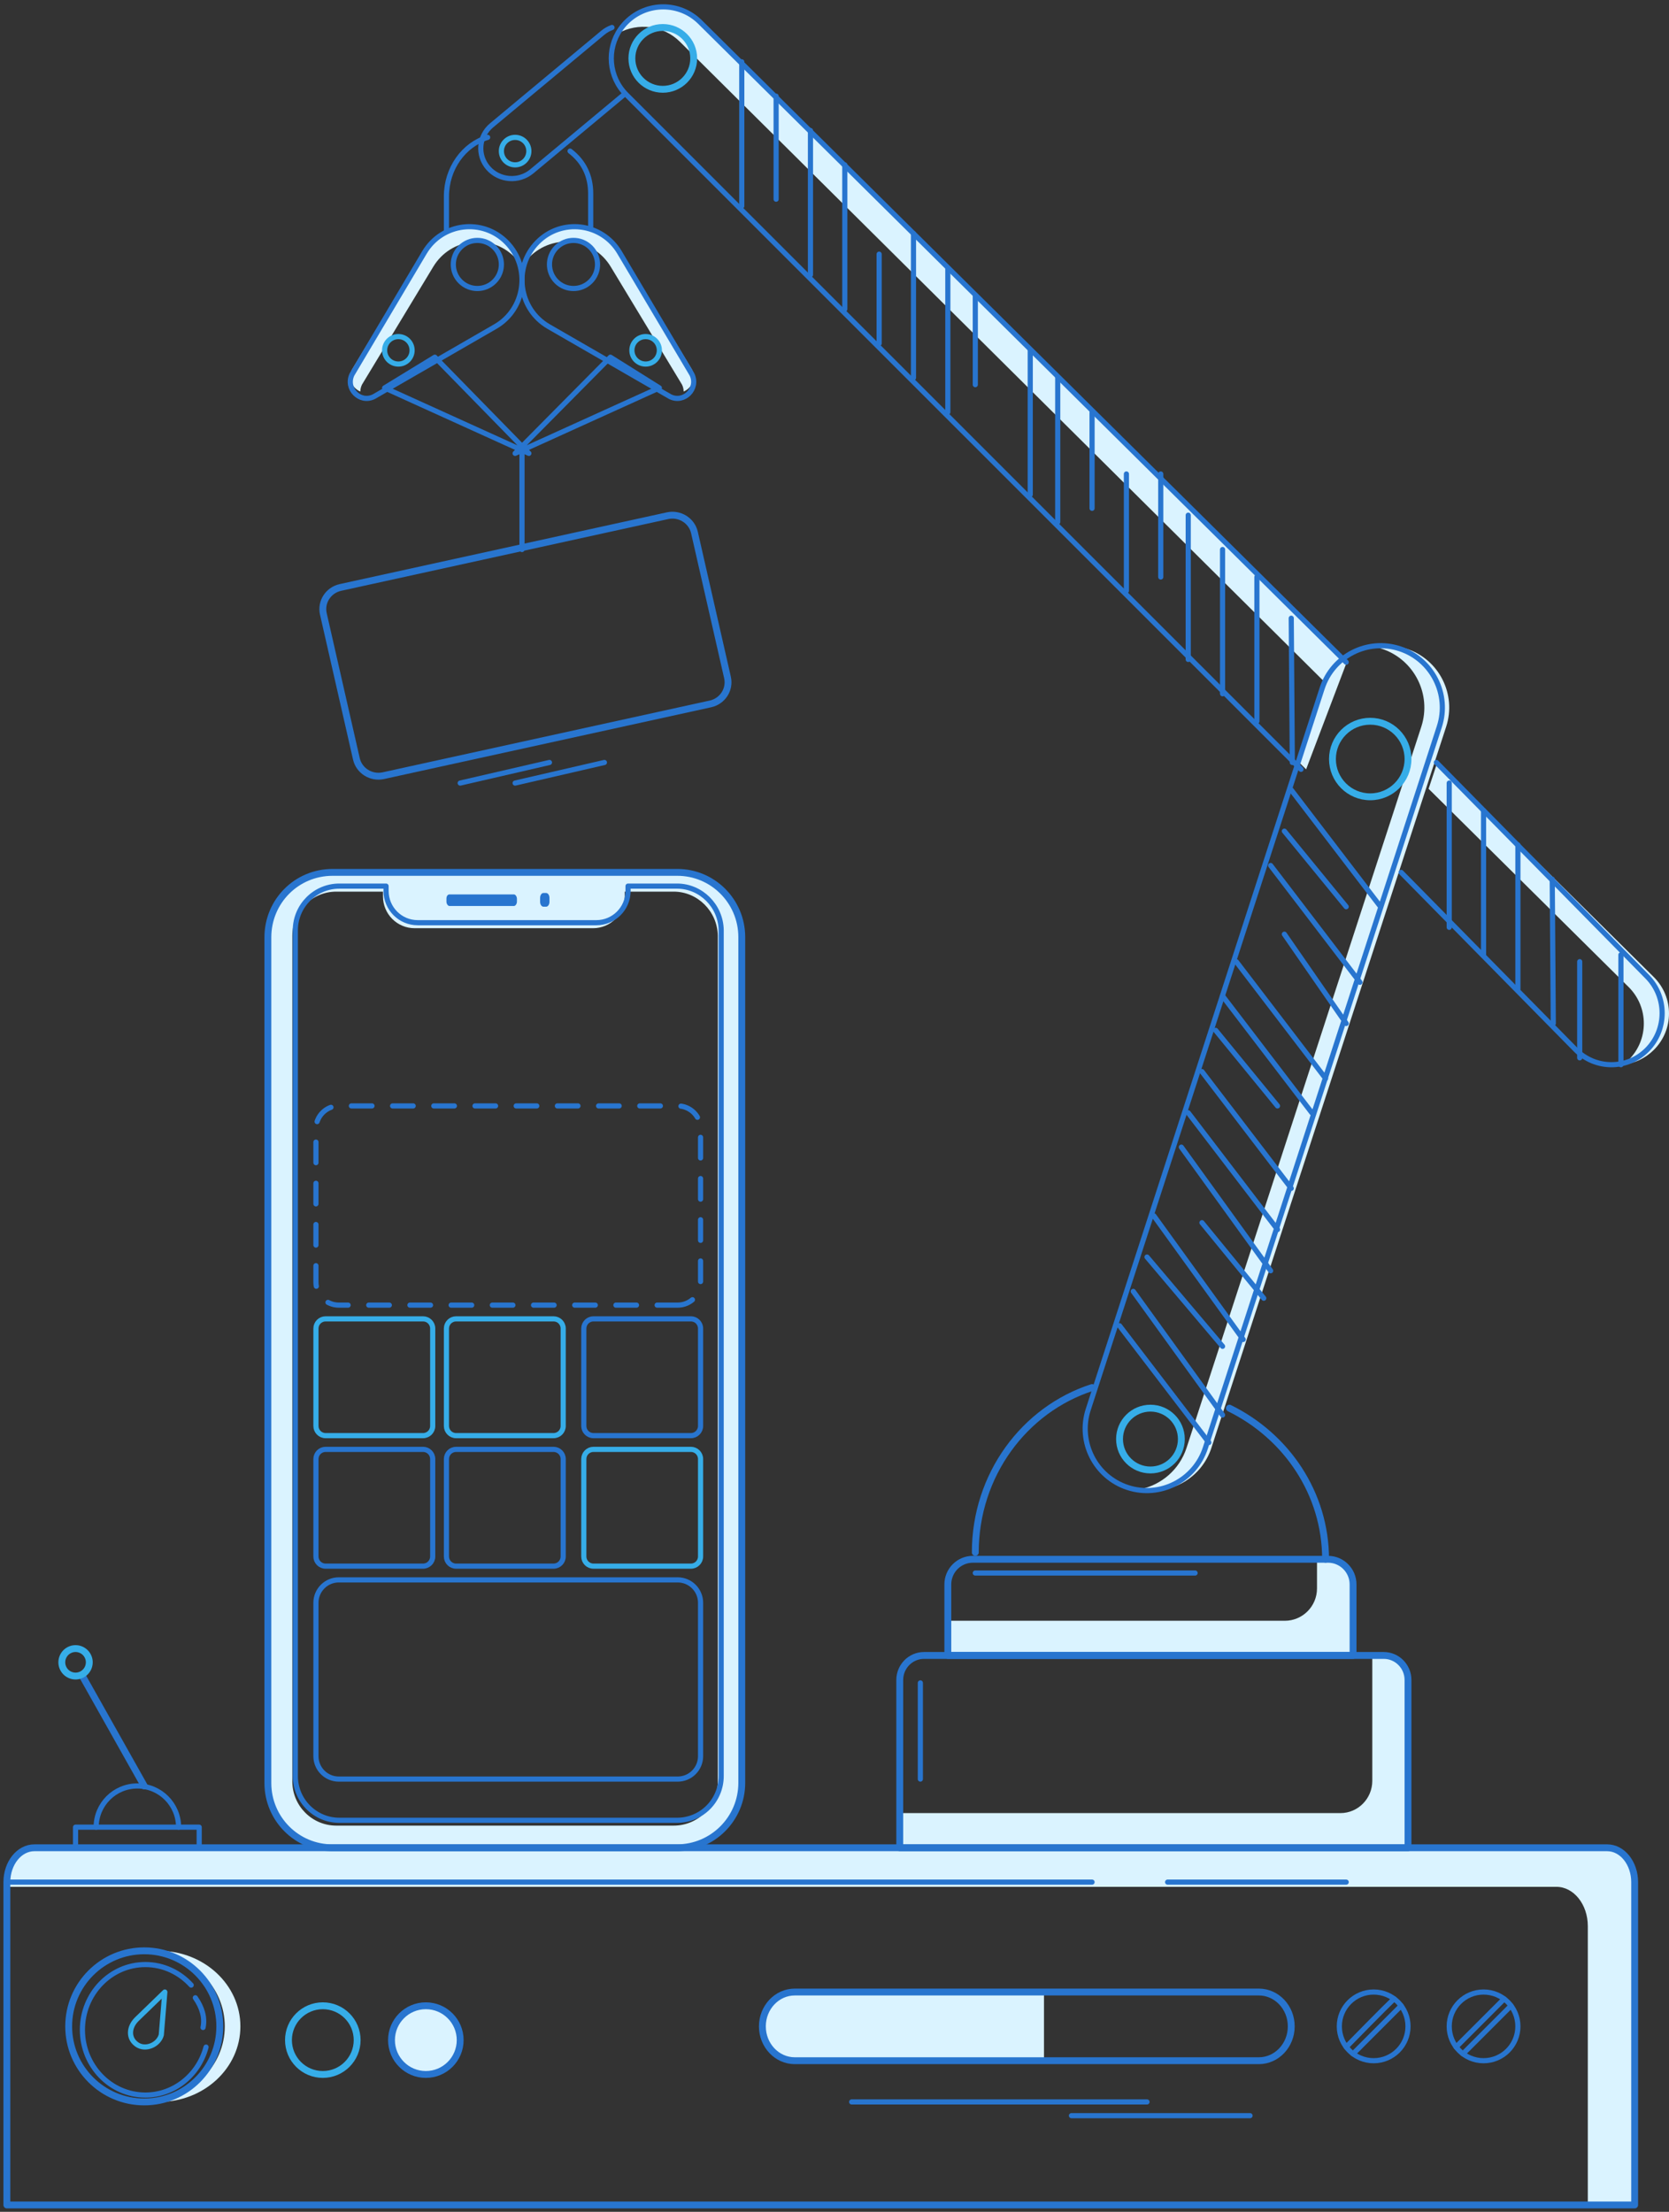 <?xml version="1.0" encoding="UTF-8"?>
<svg width="243px" height="322px" viewBox="0 0 243 322" version="1.1" xmlns="http://www.w3.org/2000/svg" xmlns:xlink="http://www.w3.org/1999/xlink">
    <rect x="0" y="0" width="243" height="322" fill="#333333" stroke="none"/>
    <!-- Generator: Sketch 50.2 (55047) - http://www.bohemiancoding.com/sketch -->
    <title>Page 1 Copy 15</title>
    <desc>Created with Sketch.</desc>
    <defs></defs>
    <g id="Page-1" stroke="none" stroke-width="1" fill="none" fill-rule="evenodd">
        <g id="Mobile_320" transform="translate(-39, -812)">
            <g id="Page-1-Copy-15" transform="translate(40, 813)">
                <path d="M66,296 C66,298.762 63.762,301 61,301 C58.238,301 56,298.762 56,296 C56,293.238 58.238,291 61,291 C63.762,291 66,293.238 66,296" id="Fill-1" fill="#DAF3FF"></path>
                <path d="M103.508,258.327 C103.508,261.902 100.645,264.775 97.083,264.775 L47.986,264.775 L47.954,264.775 C44.416,264.767 41.554,261.881 41.562,258.327 L41.562,135.252 L41.562,135.218 C41.573,131.665 44.449,128.793 47.986,128.804 L54.761,128.804 L54.761,129.505 L54.761,129.514 C54.765,132.067 56.829,134.134 59.37,134.13 L85.35,134.13 C87.864,134.13 89.959,132.098 89.959,129.505 L89.959,128.804 L97.083,128.804 C100.574,128.804 103.438,131.678 103.508,135.181 L103.508,258.327 Z M107,135.383 C106.976,130.177 102.755,125.976 97.572,126 L47.428,126 C42.191,126 38.001,130.205 38.001,135.462 L38.001,258.538 C38,258.563 38,258.59 38.001,258.616 C38.024,263.823 42.245,268.024 47.428,268 L97.572,268 C102.74,268 107,263.795 107,258.538 L107,135.462 L107,135.383 Z" id="Fill-3" fill="#DAF3FF"></path>
                <path d="M225.606,273.685 C228.132,273.685 230.18,276.245 230.18,279.404 L230.18,320 L237,320 L237,273.685 C237,270.545 234.964,268 232.453,268 L4.547,268 C2.036,268 0,270.545 0,273.685 L225.606,273.685 Z" id="Fill-5" fill="#DAF3FF"></path>
                <path d="M100.92,2.193 C97.977,-0.731 93.203,-0.731 90.258,2.193 C89.932,2.517 89.642,2.863 89.389,3.226 C89.246,3.429 89.12,3.638 89,3.85 C91.871,2.258 95.564,2.665 98.004,5.089 L192.084,98.515 L187.844,109.689 L189.164,111 L195,95.619 L100.92,2.193 Z" id="Fill-7" fill="#DAF3FF"></path>
                <path d="M239.781,141.236 L208.26,110 L207,113.835 L236.117,142.688 C239.076,145.621 239.076,150.376 236.117,153.309 C235.859,153.564 235.582,153.789 235.3,154 C236.937,153.811 238.525,153.101 239.781,151.856 C242.74,148.924 242.74,144.169 239.781,141.236" id="Fill-9" fill="#DAF3FF"></path>
                <path d="M203.782,93.441 C202.243,92.94 200.669,92.882 199.19,93.185 C199.515,93.253 199.84,93.335 200.163,93.441 C204.891,94.981 207.476,100.065 205.936,104.795 L171.757,209.784 C170.718,212.974 168.066,215.182 165,215.813 C169.433,216.732 173.941,214.19 175.376,209.784 L209.555,104.795 C211.095,100.065 208.51,94.981 203.782,93.441" id="Fill-11" fill="#DAF3FF"></path>
                <path d="M200.606,240 L198.801,240 L198.801,258.248 C198.801,260.846 196.722,262.952 194.158,262.952 L130,262.952 L130,268 L198.801,268 L204,268 L204,262.952 L204,243.439 C204,241.539 202.48,240 200.606,240" id="Fill-13" fill="#DAF3FF"></path>
                <path d="M192.512,226 L190.75,226 L190.75,230.248 C190.75,232.846 188.651,234.952 186.061,234.952 L137,234.952 L137,240 L190.75,240 L196,240 L196,234.952 L196,229.499 C196,227.567 194.438,226 192.512,226" id="Fill-15" fill="#DAF3FF"></path>
                <path d="M151,299 L114.827,299 C112.161,299 110,296.762 110,294 C110,291.238 112.161,289 114.827,289 L151,289 L151,299 Z" id="Fill-17" fill="#DAF3FF"></path>
                <path d="M97.57,128 L90.44,128 L90.44,128.702 C90.44,131.295 88.343,133.328 85.826,133.328 L59.824,133.328 C57.28,133.332 55.214,131.264 55.21,128.711 L55.21,128.702 L55.21,128 L48.43,128 C44.89,127.989 42.011,130.862 42,134.416 L42,134.45 L42,257.55 C41.993,261.104 44.857,263.992 48.398,264 L48.43,264 L97.57,264 C101.135,264 104,261.125 104,257.55 L104,134.379 C103.93,130.875 101.064,128 97.57,128 Z" id="Stroke-19" stroke="#2875CF" stroke-width="0.75" stroke-linecap="round" stroke-linejoin="round"></path>
                <path d="M64.431,129.211 L73.832,129.211 C74.047,129.211 74.263,129.525 74.263,129.841 L74.263,130.262 C74.263,130.579 74.048,130.894 73.832,130.894 L64.431,130.894 C64.215,130.894 64,130.579 64,130.262 L64,129.843 C64,129.42 64.214,129.211 64.431,129.211 Z M78.138,129 L78.497,129 C78.785,129 79,129.314 79,129.736 L79,130.262 C79.007,130.66 78.792,130.99 78.521,130.999 C78.513,131 78.505,131 78.497,130.999 L78.138,130.999 C77.868,131.009 77.643,130.696 77.636,130.298 L77.636,130.262 L77.636,129.736 C77.63,129.338 77.845,129.008 78.115,129 L78.138,129 L78.138,129 Z" id="Fill-21" fill="#2875CF"></path>
                <path d="M97.572,268 L47.429,268 C42.246,268.024 38.024,263.823 38.001,258.616 C38,258.591 38,258.564 38.001,258.538 L38.001,135.462 C38.001,130.205 42.191,126 47.429,126 L97.572,126 C102.755,125.976 106.975,130.177 106.999,135.384 C107,135.41 107,135.436 107,135.462 L107,258.538 C107,263.795 102.74,268 97.572,268 Z" id="Stroke-23" stroke="#2875CF" stroke-linecap="round" stroke-linejoin="round"></path>
                <path d="M237,320 L0,320 L0,273.004 C0,270.241 1.792,268 4.003,268 L232.998,268 C235.209,268 237,270.241 237,273.004 L237,320 Z" id="Stroke-25" stroke="#2875CF" stroke-linecap="round" stroke-linejoin="round"></path>
                <path d="M51,296 C51,298.762 48.762,301 46,301 C43.238,301 41,298.762 41,296 C41,293.238 43.238,291 46,291 C48.762,291 51,293.238 51,296 Z" id="Stroke-27" stroke="#36ADE8" stroke-linecap="round" stroke-linejoin="round"></path>
                <path d="M66,296 C66,298.762 63.762,301 61,301 C58.238,301 56,298.762 56,296 C56,293.238 58.238,291 61,291 C63.762,291 66,293.238 66,296 Z" id="Stroke-29" stroke="#2875CF" stroke-linecap="round" stroke-linejoin="round"></path>
                <path d="M204,294 C204,296.762 201.762,299 199,299 C196.238,299 194,296.762 194,294 C194,291.238 196.238,289 199,289 C201.762,289 204,291.238 204,294 Z" id="Stroke-31" stroke="#2875CF" stroke-width="0.75" stroke-linecap="round" stroke-linejoin="round"></path>
                <path d="M13,265 C13,261.686 15.686,259 19,259 C22.314,259 25,261.686 25,265" id="Stroke-33" stroke="#2875CF" stroke-width="0.75" stroke-linecap="round" stroke-linejoin="round" transform="translate(19, 262) scale(-1, 1) translate(-19, -262) "></path>
                <path d="M178,204 C186.311,208.088 192,216.405 192,226" id="Stroke-35" stroke="#2875CF" stroke-linecap="round" stroke-linejoin="round"></path>
                <path d="M141,225 C141,213.723 148.15,204.182 158,201" id="Stroke-37" stroke="#2875CF" stroke-linecap="round" stroke-linejoin="round"></path>
                <path d="M11,259 L20,243" id="Stroke-39" stroke="#2875CF" stroke-linecap="round" stroke-linejoin="round" transform="translate(15.5, 251) scale(-1, 1) translate(-15.5, -251) "></path>
                <path d="M11.78,241.912 C11.276,242.895 10.071,243.283 9.088,242.78 C8.106,242.275 7.717,241.071 8.22,240.087 C8.724,239.106 9.929,238.717 10.912,239.22 C11.895,239.724 12.283,240.929 11.78,241.912 Z" id="Stroke-41" stroke="#36ADE8" stroke-linecap="round" stroke-linejoin="round" transform="translate(10, 241) scale(-1, 1) translate(-10, -241) "></path>
                <path d="M182.278,299 L114.722,299 C112.114,299 110,296.762 110,294 C110,291.238 112.114,289 114.722,289 L182.278,289 C184.886,289 187,291.238 187,294 C187,296.762 184.886,299 182.278,299 Z" id="Stroke-43" stroke="#2875CF" stroke-linecap="round" stroke-linejoin="round"></path>
                <path d="M22.136,283 C21.752,283 21.374,283.02 21,283.053 C27.019,283.584 31.728,288.281 31.728,294 C31.728,299.719 27.019,304.416 21,304.947 C21.374,304.98 21.752,305 22.136,305 C28.688,305 34,300.075 34,294 C34,287.925 28.688,283 22.136,283" id="Fill-45" fill="#DAF3FF"></path>
                <path d="M31,294 C31,300.075 26.075,305 20,305 C13.925,305 9,300.075 9,294 C9,287.925 13.925,283 20,283 C26.075,283 31,287.925 31,294 Z" id="Stroke-47" stroke="#2875CF" stroke-linecap="round" stroke-linejoin="round"></path>
                <path d="M29,297.018 C27.936,301.043 24.382,304 20.163,304 C15.103,304 11,299.746 11,294.5 C11,289.253 15.103,285 20.163,285 C22.794,285 25.167,286.15 26.838,287.991" id="Stroke-49" stroke="#2875CF" stroke-width="0.75" stroke-linecap="round" stroke-linejoin="round"></path>
                <path d="M27,290 C28.274,291.187 29,292.55 29,294" id="Stroke-51" stroke="#2875CF" stroke-width="0.75" stroke-linecap="round" stroke-linejoin="round" transform="translate(28, 292) rotate(12) translate(-28, -292) "></path>
                <path d="M23,289 C20.269,291.646 18.904,292.969 18.904,292.969 C17.752,294.123 17.646,295.714 18.904,296.623 C20.162,297.532 22.096,296.692 22.485,295.24 L23,289 Z" id="Stroke-53" stroke="#36ADE8" stroke-width="0.75" stroke-linecap="round" stroke-linejoin="round"></path>
                <path d="M82,21 C83.997,22.529 85,24.611 85,27.178 L85,32" id="Stroke-57" stroke="#2875CF" stroke-width="0.75" stroke-linecap="round" stroke-linejoin="round"></path>
                <path d="M64,33 L64,27.603 C64,23.504 66.539,20.049 70,19" id="Stroke-59" stroke="#2875CF" stroke-width="0.75" stroke-linecap="round" stroke-linejoin="round"></path>
                <path d="M99.752,52.808 L89.367,35.637 C86.837,31.453 81.044,30.749 77.582,34.204 C76.885,34.899 76.364,35.688 76,36.525 C76.044,36.479 76.08,36.43 76.125,36.385 C79.587,32.93 85.38,33.634 87.91,37.817 L98.295,54.989 C98.462,55.328 98.533,55.67 98.537,56 C99.684,55.517 100.406,54.141 99.752,52.808" id="Fill-61" fill="#DAF3FF"></path>
                <path d="M99.748,53.51 L89.206,35.759 C86.638,31.435 80.757,30.707 77.242,34.278 C73.668,37.909 74.48,44.002 78.874,46.538 L96.564,56.744 C98.6,57.756 100.745,55.578 99.748,53.51 Z" id="Stroke-63" stroke="#2875CF" stroke-width="0.75" stroke-linecap="round" stroke-linejoin="round"></path>
                <path d="M91.586,51.414 C90.805,50.633 90.805,49.367 91.586,48.586 C92.367,47.805 93.633,47.805 94.415,48.586 C95.195,49.367 95.195,50.633 94.415,51.414 C93.633,52.195 92.367,52.195 91.586,51.414 Z" id="Stroke-65" stroke="#36ADE8" stroke-width="0.75" stroke-linecap="round" stroke-linejoin="round"></path>
                <path d="M80.025,39.975 C78.658,38.607 78.658,36.392 80.025,35.025 C81.392,33.658 83.608,33.658 84.975,35.025 C86.342,36.392 86.342,38.607 84.975,39.975 C83.608,41.342 81.392,41.342 80.025,39.975 Z" id="Stroke-67" stroke="#2875CF" stroke-width="0.75" stroke-linecap="round" stroke-linejoin="round"></path>
                <path d="M51.705,54.989 L62.09,37.817 C64.62,33.634 70.413,32.93 73.875,36.385 C73.92,36.43 73.956,36.479 74,36.525 C73.636,35.688 73.115,34.899 72.418,34.204 C68.955,30.749 63.162,31.453 60.633,35.637 L50.248,52.808 C49.594,54.141 50.316,55.517 51.462,56 C51.467,55.67 51.538,55.328 51.705,54.989" id="Fill-69" fill="#DAF3FF"></path>
                <path d="M50.252,53.51 L60.794,35.759 C63.362,31.435 69.242,30.707 72.758,34.278 C76.332,37.909 75.521,44.002 71.125,46.538 L53.436,56.744 C51.4,57.756 49.255,55.578 50.252,53.51 Z" id="Stroke-71" stroke="#2875CF" stroke-width="0.75" stroke-linecap="round" stroke-linejoin="round"></path>
                <path d="M58.414,51.414 C59.195,50.633 59.195,49.367 58.414,48.586 C57.633,47.805 56.367,47.805 55.586,48.586 C54.805,49.367 54.805,50.633 55.586,51.414 C56.367,52.195 57.633,52.195 58.414,51.414 Z" id="Stroke-73" stroke="#36ADE8" stroke-width="0.75" stroke-linecap="round" stroke-linejoin="round"></path>
                <path d="M70.974,39.975 C72.342,38.607 72.342,36.392 70.974,35.025 C69.607,33.658 67.392,33.658 66.025,35.025 C64.658,36.392 64.658,38.607 66.025,39.975 C67.392,41.342 69.607,41.342 70.974,39.975 Z" id="Stroke-75" stroke="#2875CF" stroke-width="0.75" stroke-linecap="round" stroke-linejoin="round"></path>
                <polygon id="Stroke-77" stroke="#2875CF" stroke-width="0.75" stroke-linecap="round" stroke-linejoin="round" points="95 55.471 87.868 51 74 65"></polygon>
                <polygon id="Stroke-79" stroke="#2875CF" stroke-width="0.75" stroke-linecap="round" stroke-linejoin="round" points="55 55.471 62.312 51 76 65"></polygon>
                <path d="M97.671,258 L48.328,258 C46.49,258 45,256.507 45,254.666 L45,232.334 C45,230.493 46.49,229 48.328,229 L97.671,229 C99.51,229 101,230.493 101,232.334 L101,254.666 C101,256.507 99.51,258 97.671,258 Z" id="Stroke-81" stroke="#2875CF" stroke-width="0.75" stroke-linecap="round" stroke-linejoin="round"></path>
                <path d="M102.427,101.479 L54.819,111.922 C53.045,112.31 51.286,111.215 50.889,109.475 L46.08,88.375 C45.683,86.635 46.8,84.909 48.574,84.52 L96.181,74.079 C97.955,73.689 99.714,74.784 100.111,76.525 L104.92,97.625 C105.316,99.364 104.201,101.09 102.427,101.479 Z" id="Stroke-83" stroke="#2875CF" stroke-linecap="round" stroke-linejoin="round"></path>
                <path d="M97.671,189 L48.328,189 C46.49,189 45,187.507 45,185.666 L45,163.334 C45,161.493 46.49,160 48.328,160 L97.671,160 C99.51,160 101,161.493 101,163.334 L101,185.666 C101,187.507 99.51,189 97.671,189 Z" id="Stroke-85" stroke="#2875CF" stroke-width="0.75" stroke-linecap="round" stroke-linejoin="round" stroke-dasharray="2.999,2.999"></path>
                <path d="M60.594,227 L46.405,227 C45.629,227 45,226.371 45,225.595 L45,211.406 C45,210.629 45.629,210 46.405,210 L60.594,210 C61.371,210 62,210.629 62,211.406 L62,225.595 C62,226.371 61.371,227 60.594,227 Z" id="Stroke-87" stroke="#2875CF" stroke-width="0.75" stroke-linecap="round" stroke-linejoin="round"></path>
                <path d="M79.595,227 L65.405,227 C64.629,227 64,226.371 64,225.595 L64,211.406 C64,210.629 64.629,210 65.405,210 L79.595,210 C80.371,210 81,210.629 81,211.406 L81,225.595 C81,226.371 80.371,227 79.595,227 Z" id="Stroke-89" stroke="#2875CF" stroke-width="0.75" stroke-linecap="round" stroke-linejoin="round"></path>
                <path d="M99.594,227 L85.405,227 C84.629,227 84,226.371 84,225.595 L84,211.406 C84,210.629 84.629,210 85.405,210 L99.594,210 C100.371,210 101,210.629 101,211.406 L101,225.595 C101,226.371 100.371,227 99.594,227 Z" id="Stroke-91" stroke="#36ADE8" stroke-width="0.75" stroke-linecap="round" stroke-linejoin="round"></path>
                <path d="M60.595,208 L46.406,208 C45.629,208 45,207.371 45,206.594 L45,192.405 C45,191.629 45.629,191 46.406,191 L60.595,191 C61.371,191 62,191.629 62,192.405 L62,206.594 C62,207.371 61.371,208 60.595,208 Z" id="Stroke-93" stroke="#36ADE8" stroke-width="0.75" stroke-linecap="round" stroke-linejoin="round"></path>
                <path d="M79.595,208 L65.405,208 C64.629,208 64,207.371 64,206.594 L64,192.405 C64,191.629 64.629,191 65.405,191 L79.595,191 C80.371,191 81,191.629 81,192.405 L81,206.594 C81,207.371 80.371,208 79.595,208 Z" id="Stroke-95" stroke="#36ADE8" stroke-width="0.75" stroke-linecap="round" stroke-linejoin="round"></path>
                <path d="M99.595,208 L85.406,208 C84.629,208 84,207.371 84,206.594 L84,192.405 C84,191.629 84.629,191 85.406,191 L99.595,191 C100.371,191 101,191.629 101,192.405 L101,206.594 C101,207.371 100.371,208 99.595,208 Z" id="Stroke-97" stroke="#2875CF" stroke-width="0.75" stroke-linecap="round" stroke-linejoin="round"></path>
                <path d="M75,64 L75,79" id="Stroke-99" stroke="#2875CF" stroke-width="0.75" stroke-linecap="round" stroke-linejoin="round"></path>
                <path d="M90,12.645 L76.424,23.949 C74.529,25.526 71.687,25.303 70.075,23.451 C68.462,21.598 68.69,18.818 70.584,17.241 L86.759,3.774 C87.169,3.432 87.625,3.175 88.102,3" id="Stroke-101" stroke="#2875CF" stroke-width="0.75" stroke-linecap="round" stroke-linejoin="round"></path>
                <path d="M208.13,110 L238.838,141.196 C241.721,144.125 241.721,148.874 238.838,151.803 C235.954,154.732 231.28,154.732 228.397,151.803 L203,126.002" id="Stroke-103" stroke="#2875CF" stroke-width="0.75" stroke-linecap="round" stroke-linejoin="round"></path>
                <path d="M188.421,111 L90.214,12.805 C87.589,10.2 87.298,6.156 89.342,3.233 C89.597,2.868 89.888,2.521 90.214,2.197 C93.168,-0.732 97.956,-0.732 100.909,2.197 L195,95.406" id="Stroke-105" stroke="#2875CF" stroke-width="0.75" stroke-linecap="round" stroke-linejoin="round"></path>
                <path d="M202.805,93.445 C207.515,94.986 210.091,100.069 208.557,104.799 L174.502,209.78 C172.968,214.509 167.905,217.096 163.195,215.555 C158.484,214.015 155.909,208.931 157.443,204.201 L191.497,99.22 C193.031,94.49 198.094,91.904 202.805,93.445 Z" id="Stroke-107" stroke="#2875CF" stroke-width="0.75" stroke-linecap="round" stroke-linejoin="round"></path>
                <path d="M200.467,240 L133.533,240 C131.582,240 130,241.603 130,243.579 L130,268 L204,268 L204,243.579 C204,241.603 202.418,240 200.467,240 Z" id="Stroke-109" stroke="#2875CF" stroke-linecap="round" stroke-linejoin="round"></path>
                <path d="M192.352,226 L140.648,226 C138.634,226 137,227.638 137,229.66 L137,240 L196,240 L196,229.66 C196,227.638 194.367,226 192.352,226 Z" id="Stroke-111" stroke="#2875CF" stroke-linecap="round" stroke-linejoin="round"></path>
                <path d="M204,109.5 C204,112.538 201.538,115 198.5,115 C195.462,115 193,112.538 193,109.5 C193,106.462 195.462,104 198.5,104 C201.538,104 204,106.462 204,109.5 Z" id="Stroke-113" stroke="#36ADE8" stroke-linecap="round" stroke-linejoin="round"></path>
                <path d="M171,208.5 C171,210.986 168.985,213 166.5,213 C164.015,213 162,210.986 162,208.5 C162,206.014 164.015,204 166.5,204 C168.985,204 171,206.014 171,208.5 Z" id="Stroke-115" stroke="#36ADE8" stroke-linecap="round" stroke-linejoin="round"></path>
                <path d="M100,7.5 C100,9.985 97.986,12 95.5,12 C93.015,12 91,9.985 91,7.5 C91,5.015 93.015,3 95.5,3 C97.986,3 100,5.015 100,7.5 Z" id="Stroke-117" stroke="#36ADE8" stroke-linecap="round" stroke-linejoin="round"></path>
                <path d="M76,21 C76,22.104 75.105,23 74,23 C72.896,23 72,22.104 72,21 C72,19.896 72.896,19 74,19 C75.105,19 76,19.896 76,21 Z" id="Stroke-119" stroke="#36ADE8" stroke-width="0.75" stroke-linecap="round" stroke-linejoin="round"></path>
                <path d="M201.976,290.044 C202.264,289.644 199.939,291.963 195,297" id="Stroke-121" stroke="#2875CF" stroke-width="0.75" stroke-linecap="round" stroke-linejoin="round"></path>
                <path d="M203,291 L196,298" id="Stroke-123" stroke="#2875CF" stroke-width="0.75" stroke-linecap="round" stroke-linejoin="round"></path>
                <path d="M220,294 C220,296.762 217.762,299 215,299 C212.238,299 210,296.762 210,294 C210,291.238 212.238,289 215,289 C217.762,289 220,291.238 220,294 Z" id="Stroke-125" stroke="#2875CF" stroke-width="0.75" stroke-linecap="round" stroke-linejoin="round"></path>
                <path d="M218,290 L211,297" id="Stroke-127" stroke="#2875CF" stroke-width="0.75" stroke-linecap="round" stroke-linejoin="round"></path>
                <path d="M219,291 L212,298" id="Stroke-129" stroke="#2875CF" stroke-width="0.75" stroke-linecap="round" stroke-linejoin="round"></path>
                <path d="M-2.84217094e-14,273 C-2.84217094e-14,273 52.667,273 158,273" id="Stroke-131" stroke="#2875CF" stroke-width="0.75" stroke-linecap="round" stroke-linejoin="round"></path>
                <path d="M169,273 L195,273" id="Stroke-133" stroke="#2875CF" stroke-width="0.75" stroke-linecap="round" stroke-linejoin="round"></path>
                <path d="M123,305 L166,305" id="Stroke-135" stroke="#2875CF" stroke-width="0.75" stroke-linecap="round" stroke-linejoin="round"></path>
                <path d="M155,307 L181,307" id="Stroke-137" stroke="#2875CF" stroke-width="0.75" stroke-linecap="round" stroke-linejoin="round"></path>
                <path d="M133,244 L133,258" id="Stroke-139" stroke="#2875CF" stroke-width="0.75" stroke-linecap="round" stroke-linejoin="round"></path>
                <path d="M141,228 L173,228" id="Stroke-141" stroke="#2875CF" stroke-width="0.75" stroke-linecap="round" stroke-linejoin="round"></path>
                <path d="M162,192 L175,209" id="Stroke-143" stroke="#2875CF" stroke-width="0.75" stroke-linecap="round" stroke-linejoin="round"></path>
                <path d="M164,187 L177,205" id="Stroke-145" stroke="#2875CF" stroke-width="0.75" stroke-linecap="round" stroke-linejoin="round"></path>
                <polyline id="Stroke-147" stroke="#2875CF" stroke-width="0.75" stroke-linecap="round" stroke-linejoin="round" points="166 182 170.748 187.611 177 195"></polyline>
                <path d="M167,176 L180,194" id="Stroke-149" stroke="#2875CF" stroke-width="0.75" stroke-linecap="round" stroke-linejoin="round"></path>
                <path d="M174,177 L183,188" id="Stroke-151" stroke="#2875CF" stroke-width="0.75" stroke-linecap="round" stroke-linejoin="round"></path>
                <path d="M171,166 L184,184" id="Stroke-153" stroke="#2875CF" stroke-width="0.75" stroke-linecap="round" stroke-linejoin="round"></path>
                <path d="M172,161 L185,178" id="Stroke-155" stroke="#2875CF" stroke-width="0.75" stroke-linecap="round" stroke-linejoin="round"></path>
                <path d="M174,155 L187,172" id="Stroke-157" stroke="#2875CF" stroke-width="0.75" stroke-linecap="round" stroke-linejoin="round"></path>
                <path d="M176,149 L185,160" id="Stroke-159" stroke="#2875CF" stroke-width="0.75" stroke-linecap="round" stroke-linejoin="round"></path>
                <path d="M177,144 C177,144 181.333,149.667 190,161" id="Stroke-161" stroke="#2875CF" stroke-width="0.75" stroke-linecap="round" stroke-linejoin="round"></path>
                <path d="M179,139 L192,156" id="Stroke-163" stroke="#2875CF" stroke-width="0.75" stroke-linecap="round" stroke-linejoin="round"></path>
                <path d="M186,135 L195,148" id="Stroke-165" stroke="#2875CF" stroke-width="0.75" stroke-linecap="round" stroke-linejoin="round"></path>
                <path d="M184,125 L197,142" id="Stroke-167" stroke="#2875CF" stroke-width="0.75" stroke-linecap="round" stroke-linejoin="round"></path>
                <path d="M186,120 L195,131" id="Stroke-169" stroke="#2875CF" stroke-width="0.75" stroke-linecap="round" stroke-linejoin="round"></path>
                <path d="M187,114 L200,131" id="Stroke-171" stroke="#2875CF" stroke-width="0.75" stroke-linecap="round" stroke-linejoin="round"></path>
                <polygon id="Stroke-173" stroke="#2875CF" stroke-width="0.75" stroke-linecap="round" stroke-linejoin="round" transform="translate(19, 266.5) scale(-1, 1) translate(-19, -266.5) " points="10 268 28 268 28 265 10 265"></polygon>
                <path d="M66,113 L79,110" id="Stroke-178" stroke="#2875CF" stroke-width="0.75" stroke-linecap="round" stroke-linejoin="round"></path>
                <path d="M74,113 L87,110" id="Stroke-179" stroke="#2875CF" stroke-width="0.75" stroke-linecap="round" stroke-linejoin="round"></path>
                <path d="M107,8 L107,29" id="Stroke-180" stroke="#2875CF" stroke-width="0.75" stroke-linecap="round" stroke-linejoin="round"></path>
                <path d="M112,13 L112,28" id="Stroke-181" stroke="#2875CF" stroke-width="0.75" stroke-linecap="round" stroke-linejoin="round"></path>
                <path d="M117,18 L117,39" id="Stroke-182" stroke="#2875CF" stroke-width="0.75" stroke-linecap="round" stroke-linejoin="round"></path>
                <path d="M122,23 L122,44" id="Stroke-183" stroke="#2875CF" stroke-width="0.75" stroke-linecap="round" stroke-linejoin="round"></path>
                <path d="M153,54 L153,75" id="Stroke-184" stroke="#2875CF" stroke-width="0.75" stroke-linecap="round" stroke-linejoin="round"></path>
                <path d="M149,50 L149,71" id="Stroke-185" stroke="#2875CF" stroke-width="0.75" stroke-linecap="round" stroke-linejoin="round"></path>
                <path d="M158,59 L158,73" id="Stroke-186" stroke="#2875CF" stroke-width="0.75" stroke-linecap="round" stroke-linejoin="round"></path>
                <path d="M163,68 L163,85" id="Stroke-187" stroke="#2875CF" stroke-width="0.75" stroke-linecap="round" stroke-linejoin="round"></path>
                <path d="M168,68 L168,83" id="Stroke-188" stroke="#2875CF" stroke-width="0.75" stroke-linecap="round" stroke-linejoin="round"></path>
                <path d="M172,74 L172,95" id="Stroke-189" stroke="#2875CF" stroke-width="0.75" stroke-linecap="round" stroke-linejoin="round"></path>
                <path d="M177,79 L177,100" id="Stroke-190" stroke="#2875CF" stroke-width="0.75" stroke-linecap="round" stroke-linejoin="round"></path>
                <path d="M182,83 L182,104" id="Stroke-191" stroke="#2875CF" stroke-width="0.75" stroke-linecap="round" stroke-linejoin="round"></path>
                <path d="M187,89 L187.155,110" id="Stroke-192" stroke="#2875CF" stroke-width="0.75" stroke-linecap="round" stroke-linejoin="round"></path>
                <path d="M210,113 L210,134" id="Stroke-193" stroke="#2875CF" stroke-width="0.75" stroke-linecap="round" stroke-linejoin="round"></path>
                <path d="M215,117 L215.001,138" id="Stroke-194" stroke="#2875CF" stroke-width="0.75" stroke-linecap="round" stroke-linejoin="round"></path>
                <path d="M220,122 L220,143" id="Stroke-195" stroke="#2875CF" stroke-width="0.75" stroke-linecap="round" stroke-linejoin="round"></path>
                <path d="M225,127 L225.152,148" id="Stroke-196" stroke="#2875CF" stroke-width="0.75" stroke-linecap="round" stroke-linejoin="round"></path>
                <path d="M229,139 L229,153" id="Stroke-197" stroke="#2875CF" stroke-width="0.75" stroke-linecap="round" stroke-linejoin="round"></path>
                <path d="M235,138 L235,154" id="Stroke-198" stroke="#2875CF" stroke-width="0.75" stroke-linecap="round" stroke-linejoin="round"></path>
                <path d="M127,36 L127,49" id="Stroke-199" stroke="#2875CF" stroke-width="0.75" stroke-linecap="round" stroke-linejoin="round"></path>
                <path d="M132,33 L132,54" id="Stroke-200" stroke="#2875CF" stroke-width="0.75" stroke-linecap="round" stroke-linejoin="round"></path>
                <path d="M137,38 L137,59" id="Stroke-201" stroke="#2875CF" stroke-width="0.75" stroke-linecap="round" stroke-linejoin="round"></path>
                <path d="M141,42 L141,55" id="Stroke-202" stroke="#2875CF" stroke-width="0.75" stroke-linecap="round" stroke-linejoin="round"></path>
            </g>
        </g>
    </g>
</svg>
